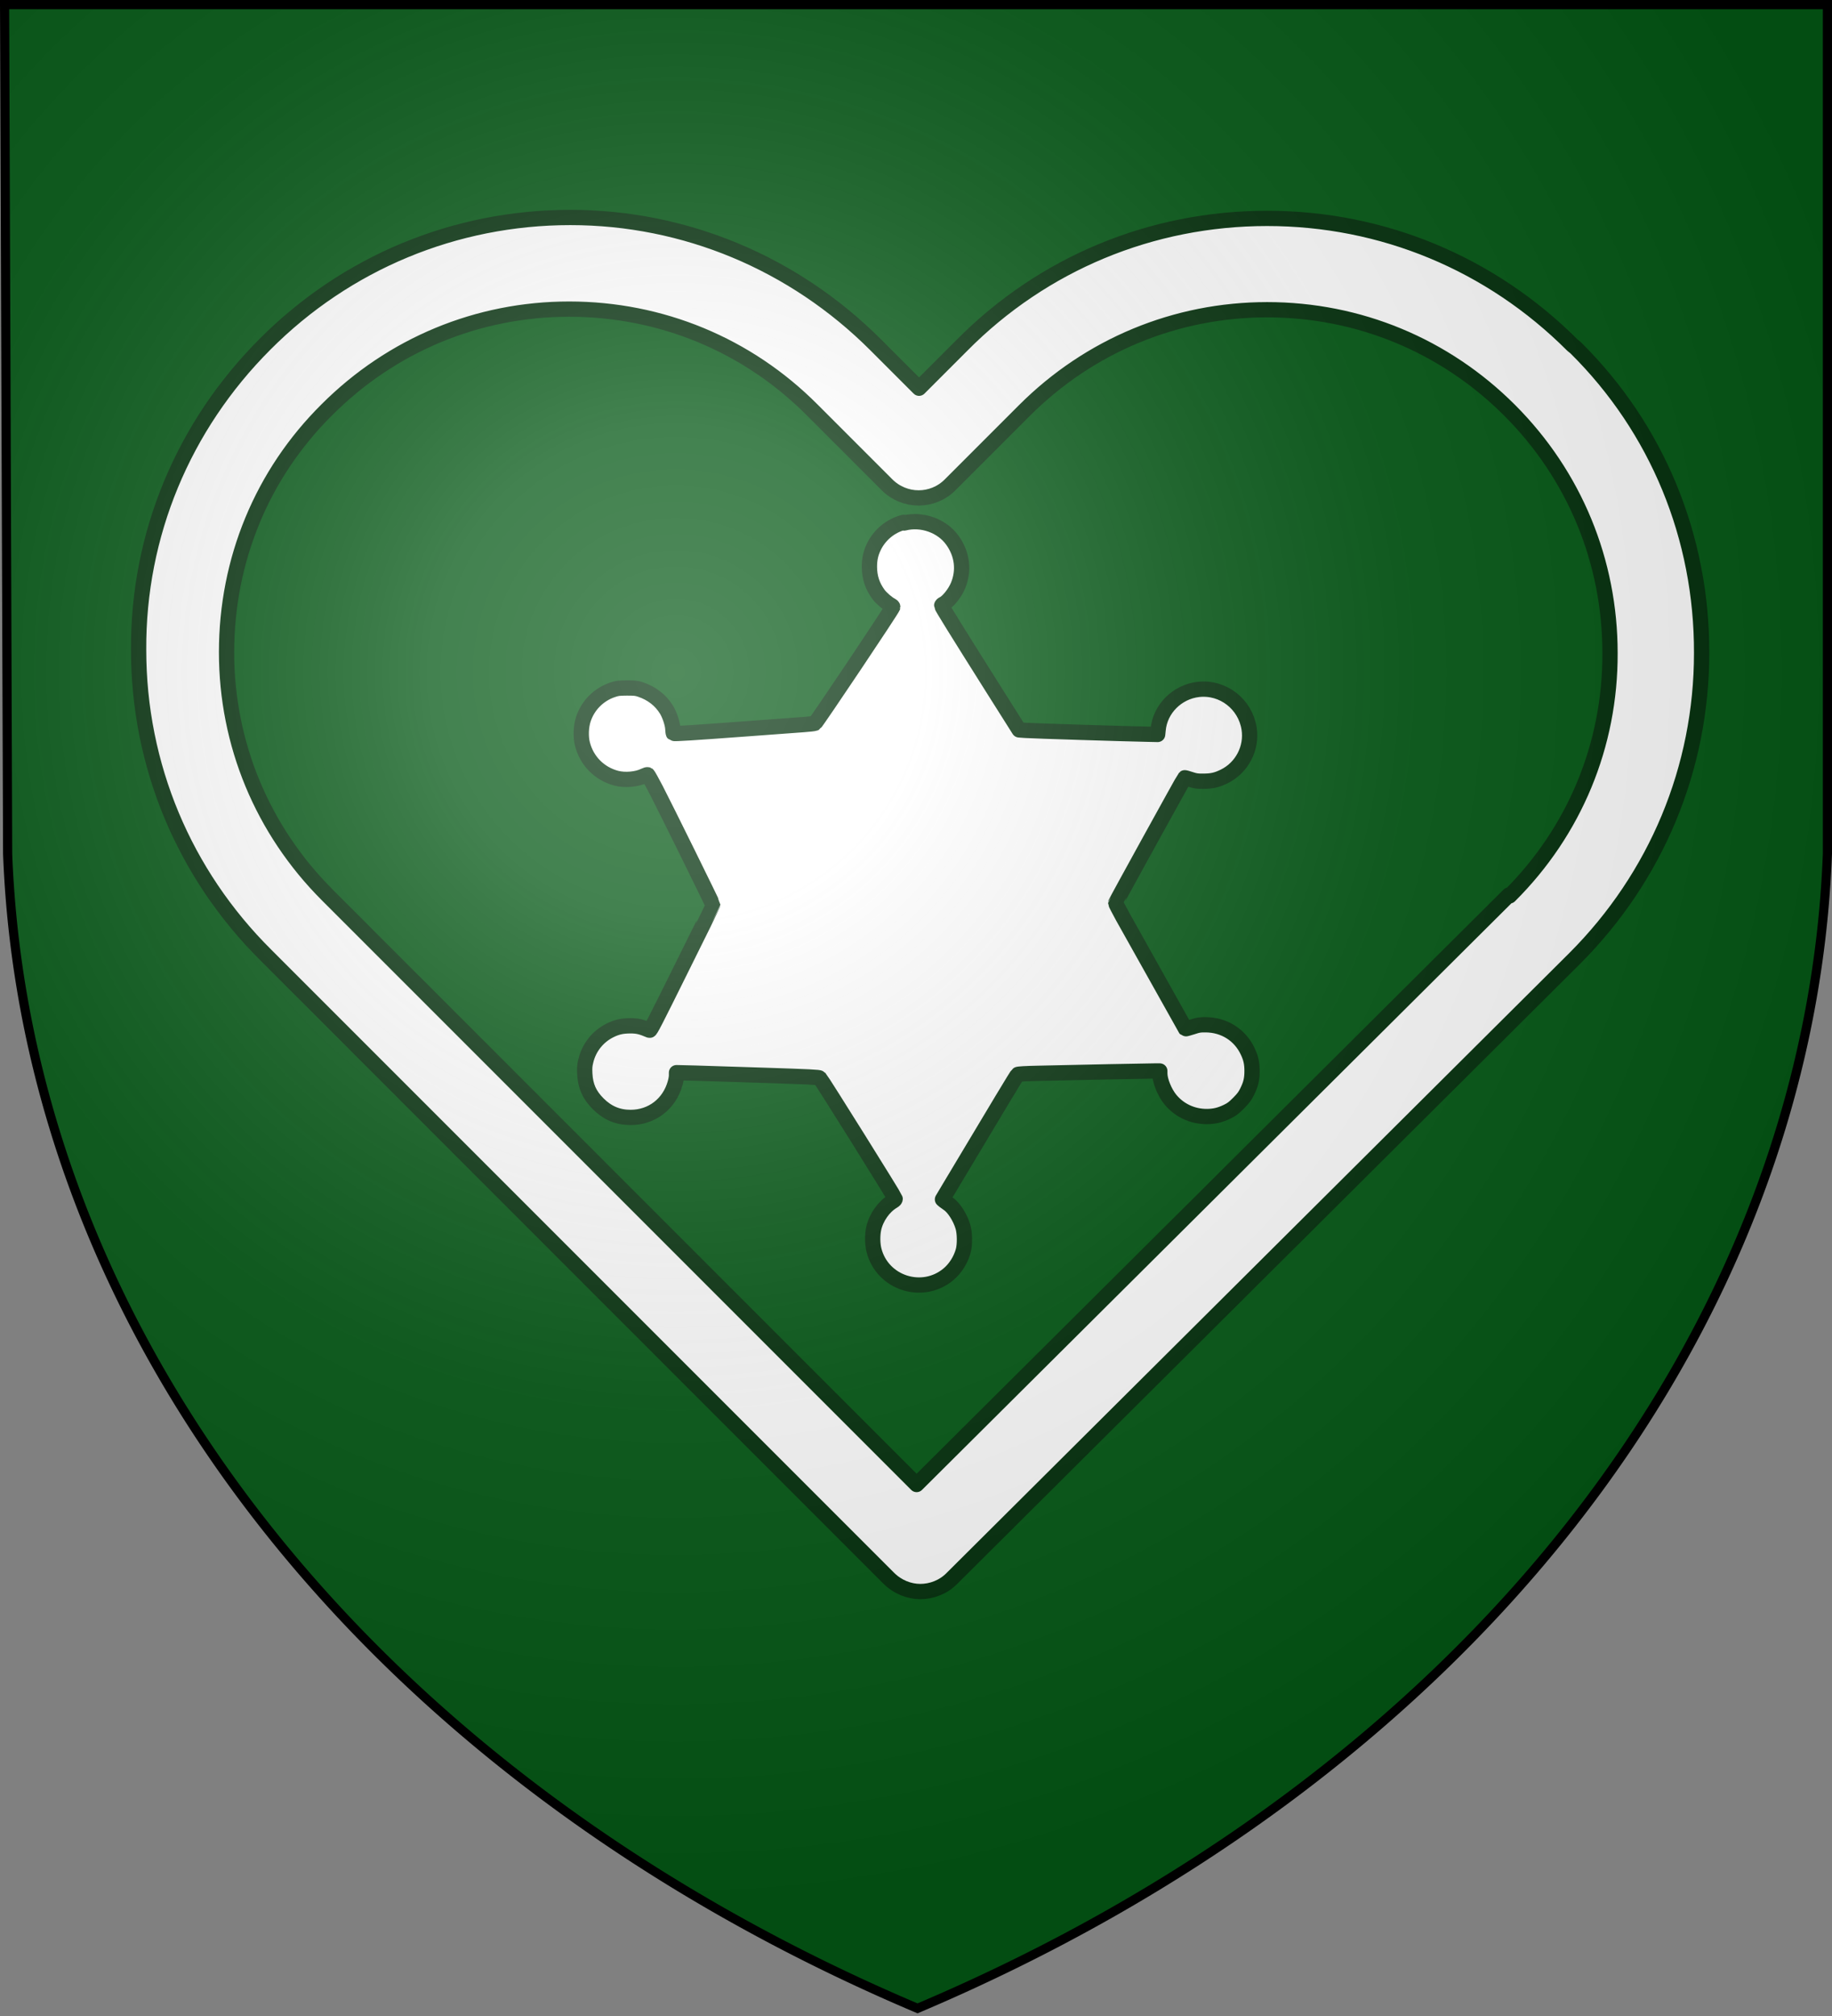 <svg width="600" height="660" stroke="#000" version="1.1" xmlns="http://www.w3.org/2000/svg">
 <rect width="100%" height="100%" fill="#808080" stroke="none"/>
 <title>GeoBrol - Blason de Cœur Vert, La tour sombre (fictif)</title>
 <style>.s{fill:#fff;}.b{fill:#045815}</style>
 <defs>
  <radialGradient id="G" cx="221" cy="226" r="300" gradientTransform="matrix(1.35,0,0,1.35,-77,-85)" gradientUnits="userSpaceOnUse">
   <stop stop-color="#fff" stop-opacity=".31" offset="0"/>
   <stop stop-color="#fff" stop-opacity=".25" offset=".2"/>
   <stop stop-color="#666" stop-opacity=".13" offset=".6"/>
   <stop stop-opacity=".13" offset="1"/>
  </radialGradient>
 </defs>
 <path class="b" d="m1.5 1.5h597v278a570 445 0 0 1-298 378 570 445 0 0 1-298-378z"/>
 <g class="s" stroke="#022f0b" stroke-linecap="round" stroke-linejoin="round" stroke-width="5">
  <path d="m515 113c-26.8-26.8-62.3-41.5-100-41.5-37.9 0-73.5 14.8-100 41.6l-14 14-14.2-14.2c-26.8-26.8-62.5-41.7-100-41.7-37.8 0-73.4 14.8-100 41.5-26.8 26.8-41.6 62.4-41.4 100 0 37.9 14.9 73.4 41.7 100l204 204c2.82 2.82 6.62 4.34 10.3 4.34s7.49-1.41 10.3-4.23l204-203c26.8-26.8 41.6-62.4 41.6-100 0.113-37.9-14.5-73.5-41.3-100zm-20.8 180-194 193-193-193c-21.3-21.3-33-49.5-33-79.5 0-30.1 11.6-58.3 32.9-79.4 21.2-21.2 49.4-32.9 79.3-32.9 30.1 0 58.4 11.7 79.6 33l24.5 24.5c5.75 5.75 15 5.75 20.7 0l24.3-24.3c21.3-21.3 49.6-33 79.5-33 30 0 58.2 11.7 79.4 32.9 21.3 21.3 32.9 49.5 32.9 79.5 0.113 30.1-11.6 58.3-32.9 79.5z"/>
  <path d="m296 171c-4.37 1.12-8 4.14-9.91 8.23-0.933 2-1.34 3.88-1.34 6.3 0 3.48 0.956 6.36 3.02 9.14 0.889 1.19 3.05 3.03 4.16 3.54 0.254 0.127 0.466 0.338 0.466 0.488 0 0.53-25 37.8-25.5 38.1-0.255 0.105-1.95 0.296-3.75 0.423-1.8 0.128-10.2 0.743-18.7 1.38-17.2 1.27-23.7 1.7-23.9 1.5-0.064-0.063-0.148-0.742-0.192-1.53-0.084-1.65-1.02-4.48-2.02-6.15-1.91-3.16-4.86-5.45-8.59-6.7-1.25-0.423-1.87-0.488-4.43-0.488-2.65 0.021-3.16 0.084-4.67 0.594-4.54 1.51-8.1 5.08-9.59 9.63-0.787 2.4-0.914 5.71-0.299 8.12 1.4 5.54 5.56 9.74 11.1 11.2 2.86 0.742 6.79 0.382 9.19-0.826 0.467-0.235 0.934-0.362 1.08-0.319 0.148 0.062 1.36 2.25 2.72 4.86 3.08 5.94 18.6 37.4 18.6 37.7 0 0.107-4.58 9.42-10.2 20.7-8.78 17.7-10.2 20.5-10.5 20.4-2.78-1.19-4.03-1.46-6.32-1.46-2.7 0.022-4.37 0.383-6.6 1.48-4.02 1.98-6.94 5.66-7.96 10-0.381 1.5-0.424 2.27-0.338 4.18 0.211 4.1 1.48 6.96 4.39 9.87 3.01 3.01 6.43 4.46 10.6 4.46 7 0 12.7-4.41 14.6-11.2 0.254-0.87 0.445-2 0.445-2.52v-0.934l6.11 0.149c3.35 0.084 13.9 0.424 23.3 0.742 14.3 0.466 17.3 0.615 17.5 0.87 0.679 0.699 24.5 38.8 24.7 39.5 0.062 0.213-0.192 0.51-0.701 0.807-3.06 1.8-5.56 5.39-6.34 9.04-0.445 2.12-0.403 5.01 0.108 7.02 2.74 10.8 15.9 15 24.4 7.87 2.25-1.89 4.01-4.67 4.82-7.6 0.593-2.08 0.53-5.98-0.107-8.04-0.913-3.01-2.97-6.19-4.71-7.38-0.465-0.316-1.1-0.784-1.42-1.02l-0.553-0.465 2.44-4.1c16.1-26.9 21.9-36.6 22.2-36.8 0.191-0.15 2.55-0.297 6.7-0.381 12.7-0.298 36.2-0.764 38-0.764h1.84v0.805c0 2.38 1.59 6.28 3.48 8.57 2.9 3.52 7.17 5.52 11.8 5.54 2.5 0 4.44-0.446 6.79-1.59 1.46-0.701 2.14-1.21 3.73-2.8 1.55-1.57 2.08-2.27 2.8-3.73 1.23-2.5 1.61-4.12 1.61-6.79 0-2.57-0.382-4.24-1.44-6.47-2.54-5.37-7.68-8.61-13.7-8.66-1.99-0.02-2.46 0.065-4.41 0.702-1.19 0.381-2.21 0.657-2.25 0.615-0.108-0.149-17.9-32-20.5-36.6-1.29-2.35-2.36-4.43-2.36-4.58 0-0.232 22.3-40.7 22.6-41 0.042-0.043 0.912 0.19 1.93 0.53 1.61 0.531 2.19 0.615 4.2 0.593 2.78 0 4.39-0.38 6.79-1.55 5.85-2.88 9.18-9.27 8.17-15.7-1.27-8.06-8.59-13.7-16.6-12.8-6.96 0.784-12.6 6.4-13.2 13.3l-0.148 1.44-2.97-0.064c-7.64-0.146-38-1.1-40.4-1.27l-2-0.148-8.97-14.2c-11.4-18.1-16.4-26.1-16.4-26.5 0-0.15 0.234-0.382 0.51-0.51 1.51-0.678 3.8-3.52 4.84-6 2.08-4.97 1.42-10.4-1.85-14.9-3.37-4.73-10-7.11-15.8-5.62z"/>
 </g>
 <path d="m1.5 1.5h597v278a570 445 0 0 1-298 378 570 445 0 0 1-298-378z" fill="url(#G)" stroke-width="3"/>
</svg>
